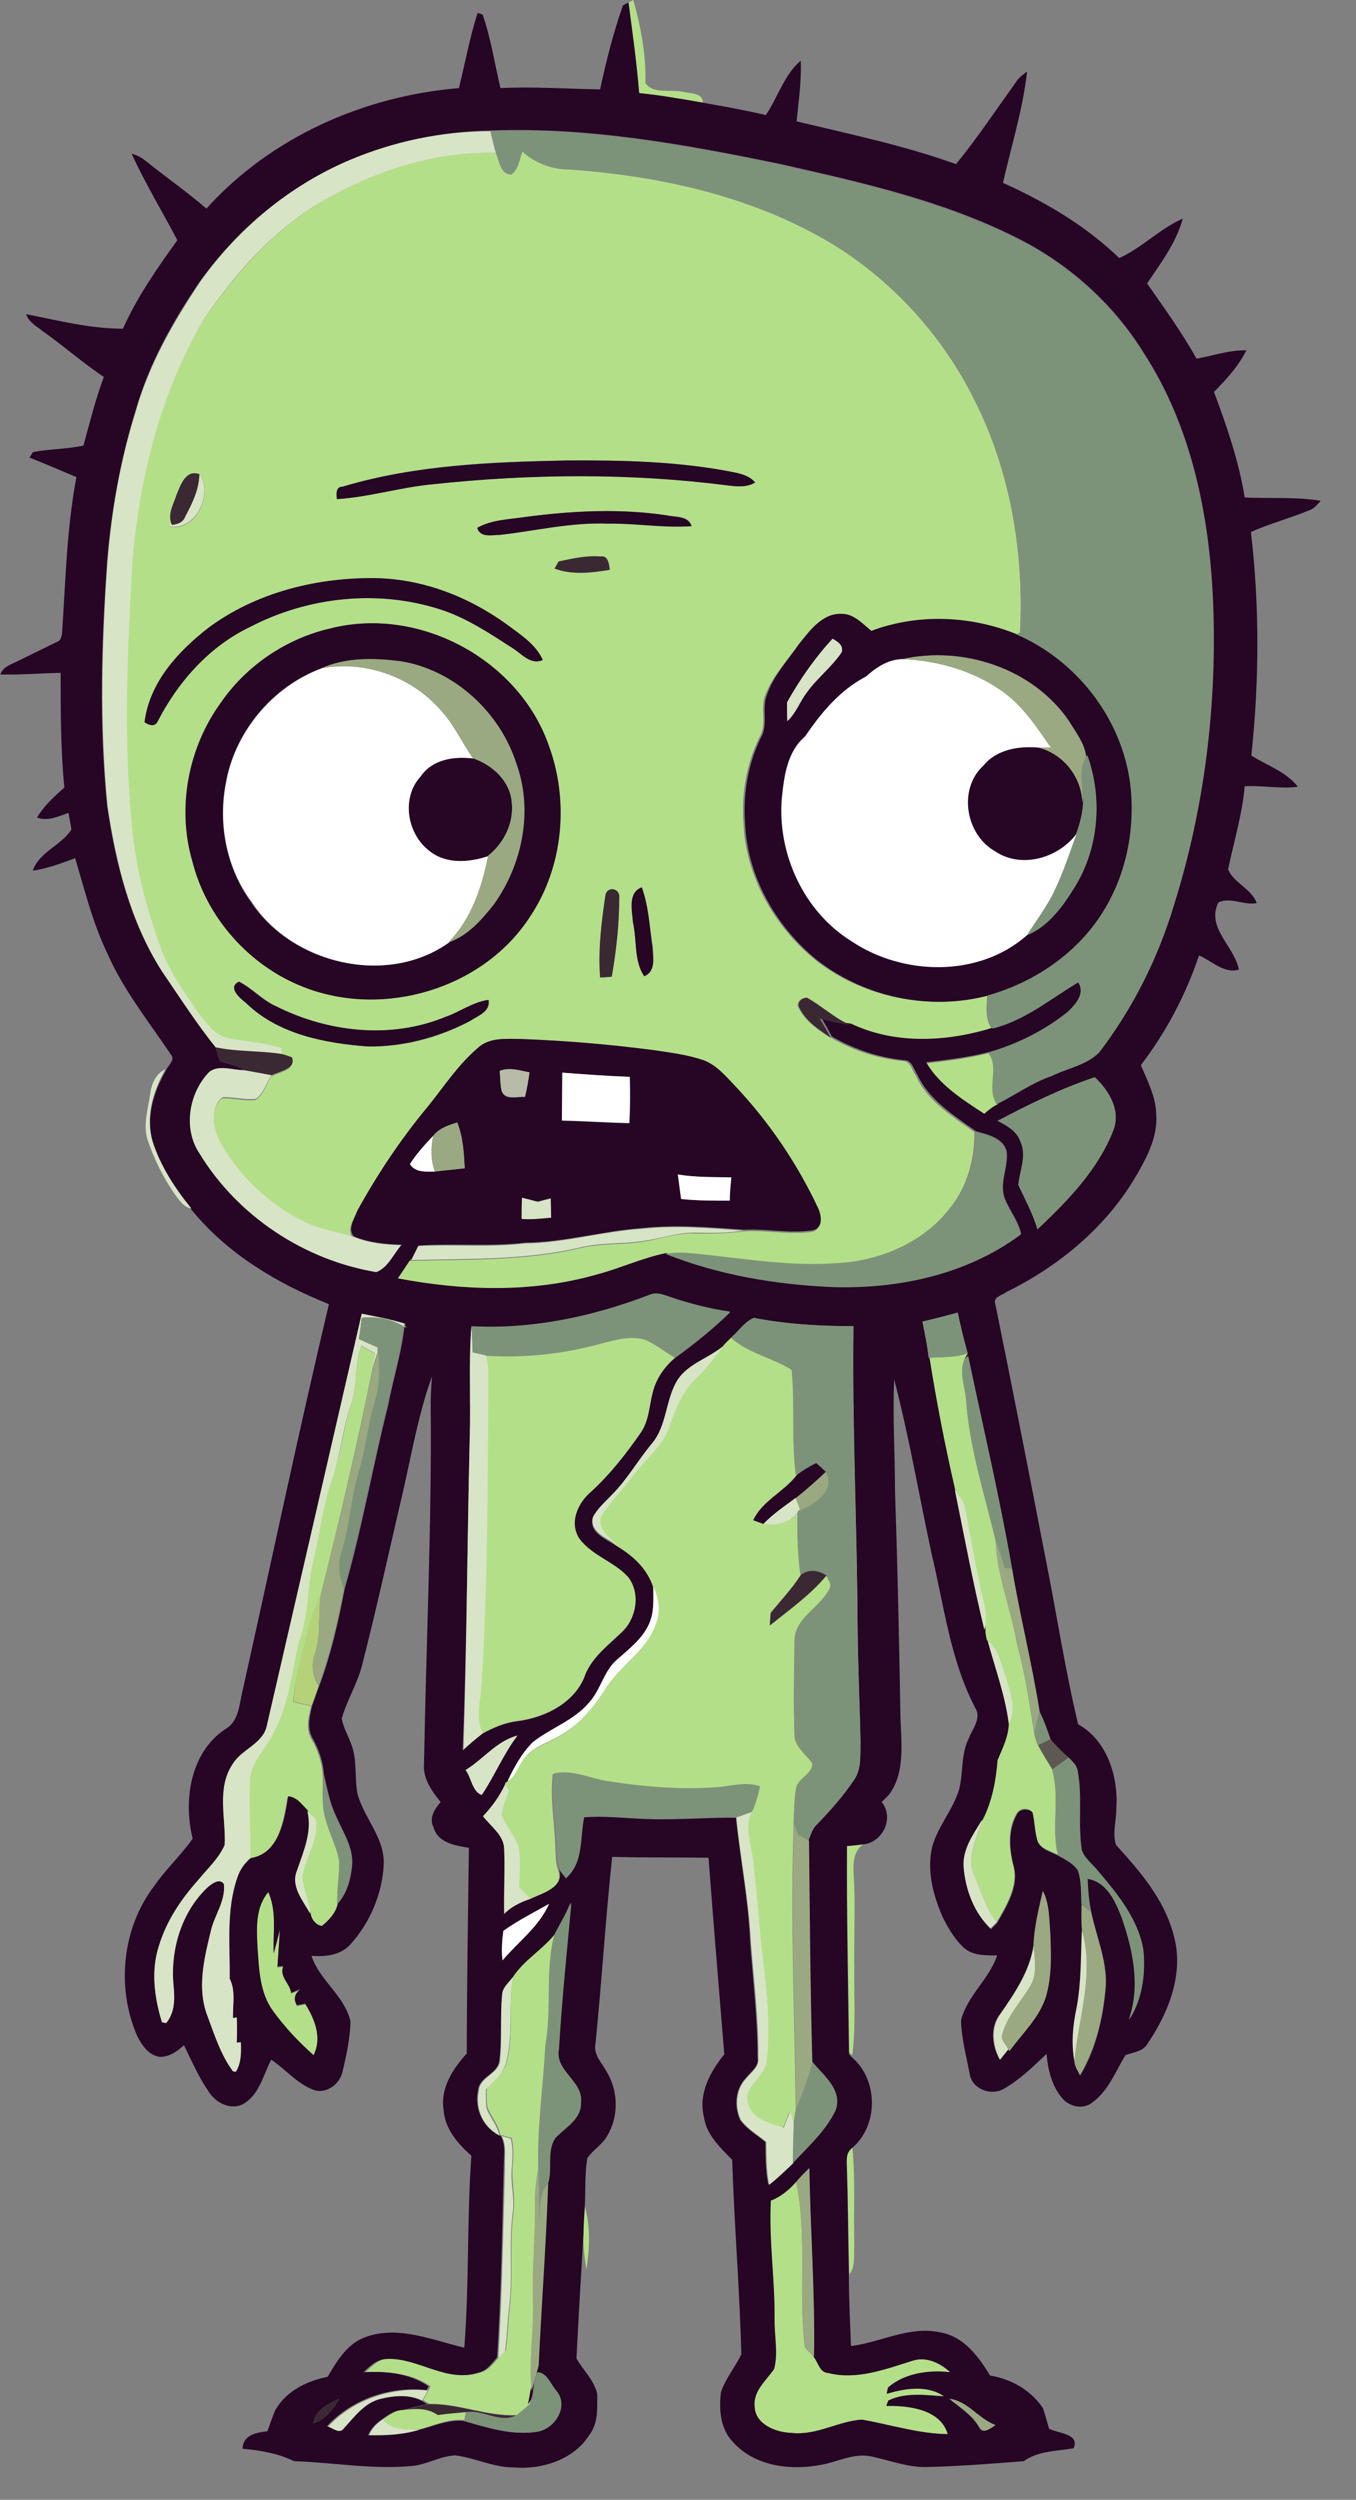<?xml version="1.0" encoding="utf-8"?>
<!-- Generator: Adobe Illustrator 19.2.0, SVG Export Plug-In . SVG Version: 6.00 Build 0)  -->
<svg version="1.1" id="Layer_1" xmlns="http://www.w3.org/2000/svg" xmlns:xlink="http://www.w3.org/1999/xlink" x="0px" y="0px"
	 viewBox="0 0 326.5 601.5" style="enable-background:new 0 0 326.5 601.5;" xml:space="preserve">
<rect x="0" y="0" width="326.5" height="601.5" fill="#808080" stroke="none"/>
<style type="text/css">
	.st0{fill:#B6D278;}
	.st1{fill:#B4DF89;}
	.st2{fill:#260525;}
	.st3{fill:#D8E4C6;}
	.st4{fill:#7D9379;}
	.st5{fill:#3A2833;}
	.st6{fill:#FEFFFE;}
	.st7{fill:#9AA981;}
	.st8{fill:#B7BBA7;}
	.st9{fill:#5D5850;}
</style>
<path class="st0" d="M74.1,392.4c0.6-3,1.9-5.8,3.1-8.6c-0.6,4.6,0.1,9.3-1.3,13.8c-1,2.7-0.8,5.6,0.8,8.1c-0.5,1.6-1.1,3.2-1.7,4.7
	c-1.5-0.3-2.9-0.6-4.3-1C71,403.6,72.9,398.1,74.1,392.4z"/>
<g>
	<path class="st1" d="M151.4,0.6c0.3-0.2,0.9-0.5,1.1-0.6c1.8,6.5,3.1,13.2,2.9,20c2,2.8,6.1,1.4,9,2.1c1.6,0.4,5,0.2,4.8,2.6
		c-5.1-0.9-10.2-1.7-15.3-2.3C153.3,15.1,152.3,7.9,151.4,0.6z"/>
	<g>
		<path class="st1" d="M75.3,49.8c13.1-8.2,28.5-13.4,44.1-13c0.8,1.9,1.1,5.2,3.7,5.2c1.8-1.2,1.9-3.6,2.7-5.5
			c3.2,2.9,7.3,4.3,11.5,4.3c22.2,1.6,44.7,6.6,63.9,18.4C215.4,68.1,227,81,234.5,96c8.8,17.3,12.1,37,11.1,56.3l-1,0.4
			c-11-4.5-23.8-5-35-0.8c-2.1-1.8-4.2-4.2-7.3-4.1c-4.6,0-7.5,4.1-10.1,7.3c-2.7,3.9-6.1,7.5-7.9,12c-1.4,3.4,0.5,7.2-1.5,10.4
			c-3.1,6.4-4.3,13.5-3.8,20.5c0.5,12.8,7.4,24.9,17.2,32.9c11.5,9.1,27.4,12.4,41.5,8.6c-0.1,2.7-0.6,5.7,1.1,8
			c-11.1,3.5-23.7,4.2-34.4-0.9c-3.7-1.7-6.7-4.5-10.2-6.5c-1.4-0.1-2.8,1.3-1.8,2.6c1.6,3.1,4.6,5.1,7.5,6.9
			c5.3,3.1,11.3,5.1,17.5,5.7c1.9,0.1,2.2,2.3,3.1,3.5c2.8,6.2,8.8,9.8,14.1,13.6c0.1,6.5-1.7,13.1-5.8,18.2
			c-6.7,8.8-17.8,13.2-28.6,13.5c-11.6,0.8-22.9-1.5-34.4-2.5c-1.9-0.2-3.9-0.1-5.7,0.2c-5.7,1.3-11.1,3.8-16.8,5.2
			c-15.6,4.4-32.1,3.9-47.8,0.9c0.9-1.5,1.9-3,3-4.5h0.4c13.7-0.4,27.5,0.1,40.9-3.1c5.1-1.2,10.4-0.7,15.6-1.6
			c4-0.7,7.8-2.1,11.9-1.9c3.9,0.1,7.7,0,11.6-0.5c5.6-0.4,11.2,0.9,16.7,0.1c2.5-0.7,1.9-3.8,1.1-5.5c-5-10.7-11.7-20.5-19.8-29.1
			c-2.3-2.4-4.5-5.1-7.7-6.3c-3.8-1.3-7.8-1.9-11.8-2.4c-10.6-1.3-21.3-2.3-32-2.7c-3.6,0-7.8-0.5-10.6,2.2
			c-4.7,4.1-8.1,9.4-12.1,14.2c-6.4,7.7-11.9,16.1-16.8,24.8c-0.7,1.9-2.6,4.3-0.9,6.3c-3.9-1.2-8.1-1.8-11.8-3.6
			c-8.6-4.2-15.9-11-20.4-19.4c-1.6-3.2-2.5-8.1,0.7-10.6c2.7-0.1,5.4,0.7,8,0.4c2-1.3,2.6-3.8,3.8-5.7c1.8-1,6-1.5,4.9-4.3
			c-0.8-0.3-1.7-0.5-2.5-0.8c0-0.4,0-1.1-0.1-1.5c-4-1.3-8.2-1.6-12.4-2.3c-3.5-0.5-5.6-3.6-7.6-6.2c-3.6-5.2-7.3-10.4-9.4-16.4
			c-3.3-9.4-5.8-19.2-6.7-29.2c-2-21-0.9-42.1,0.2-63.1c1.7-20.1,6.6-40.2,16.9-57.6C56,66.7,64.6,56.8,75.3,49.8z M82.5,117.1
			c-1.7,0.1-1.6,1.8-1.3,3c7.9-0.5,15.5-2.9,23.3-3.6c23.5-2.5,47.3-2.8,70.8,0.3c2.2,0.2,4.6,0.5,6.6-0.7c-1.3-1.6-3.4-2.1-5.3-2.5
			c-13.2-2.6-26.7-2.8-40.1-2.8C118.4,111.1,100,111.8,82.5,117.1z M42.5,119.1c-0.7,2.3-2.3,4.8-1,7.2l-1.2,0.3
			c6.6,1.9,11.2-7.5,7.8-12.5C44.7,112.9,43.5,116.7,42.5,119.1z M126.4,124.4c-3.9,0.6-8,0.6-11.4,2.6c0.7,2.5,3.5,1.7,5.5,1.7
			c8.7-1,17.2-3,26-2.7c6.7-0.2,13.4,1,20.1,0.6c-0.8-2.6-3.9-2.2-6-2.6C149.2,122.3,137.7,123,126.4,124.4z M134.5,135.1
			c-0.2,0.4-0.7,1.3-0.9,1.7c4.2,1.6,8.9,1.1,13.3,0.3c-0.2-1.3-0.4-3.5-2.2-3.2C141.2,133.7,137.8,134.5,134.5,135.1z M50.4,150.9
			c-7.4,5.7-14.4,13.3-15.6,22.9c1,0.6,2.4,1.3,3.1-0.1c4.9-9.6,12.5-18.2,22.4-22.9c13.9-7.2,30.7-9,45.6-4.2
			c6.4,2.1,12,5.8,17.6,9.4c2.2,1.3,4.3,4.1,7.2,2.8c-1.8-3.8-5.4-6.1-8.6-8.5c-9.5-6.8-20.8-11.2-32.6-11.2
			C75.7,139.1,61.6,142.7,50.4,150.9z M79.6,151.2c-10.8,2.4-20.5,9.1-26.7,18.2c-7.7,10.8-10.3,25-6.6,37.7
			c3.5,13.6,13.8,25.2,26.8,30.3c19.2,7.6,43.4,0.4,54.7-17.2c7.9-11.9,9.3-27.6,4.3-41C124.8,158.6,100.8,145.9,79.6,151.2z
			 M145.8,215.3c-1,6.6-1.8,13.2-1.3,19.9c0.7-0.1,2.1-0.2,2.8-0.2c1.1-6.3,1.8-12.6,1.8-19C149.4,213.8,146.3,213.1,145.8,215.3z
			 M152.4,221.9c1,4.3,0.2,9.3,2.8,13c2.8-1.2,2.1-4.6,2-7c-0.8-4.8-1-9.8-2.6-14.4C151.2,214.8,152.3,219.2,152.4,221.9z
			 M59.2,241.3c7.8,7.6,19,9.7,29.4,10.5c8.5,0.2,17.1-2.1,24.6-6.1c1.8-1.3,5-2.2,4.5-5.1c-3.8,0.5-6.9,2.9-10.4,4.1
			c-13.1,5.4-28.3,3.7-40.8-2.6c-3.3-1.5-5.7-4.3-8.9-5.9C54.7,237.6,57.8,240.2,59.2,241.3z"/>
	</g>
	<path class="st1" d="M222.8,255.9c5.1-0.6,10.2-1.2,15.3-2.5c2.7,3.6-0.6,8.7,2,12.3l0.2,0.2c-1.2,0.6-2.3,1.4-3.3,2.3
		C231.6,264.9,226,261.4,222.8,255.9z"/>
	<path class="st1" d="M144.7,323.3c3.5-0.9,7.2-2,10.7-0.9c2.5,1.1,4.7,2.9,7.1,4.3c-2.5,2.1-4.5,5-5.3,8.2c-0.9,3.3-0.9,7-3,9.9
		c-3.5,5.1-7.4,10-11.9,14.1c-3.1,2.6-5.2,7.4-2.8,11.2c3,4.1,8.3,5.6,11.7,9.2c3.1,3.9,2.1,9.9-1.4,13.3c-3.2,3.1-7,5.9-8.8,10.1
		c-2.3,6.9-9.8,10.6-16.6,11.4c-3,0.4-5.7,1.6-8.3,3c-1.8-3.5-0.6-7.4-0.4-11.1c1.6-24.3,1.6-48.7,1.7-73c0-2.3,0.1-4.6-0.7-6.8
		C126.2,326.8,135.6,325.8,144.7,323.3z"/>
	<path class="st1" d="M173.9,324c0.6-0.8,1.3-1.5,2.1-2.2c4.3,3.8,10.1,4.9,14.8,7.9c0.8,8.4-0.2,16.9,1,25.3
		c-3.1,4-8.3,6.1-10.5,10.8c0.8,0.3,1.7,0.6,2.5,0.9c3,0.3,6.4-0.1,8.3-2.7c-0.1,5,0,10,0.7,15c-2.1,3.3-4.8,6.1-7.3,9.1
		c0,0.7-0.1,2.2-0.2,3c4.7-3.8,9.7-7.3,13.6-12c0.5,1,1.4,2,0.9,3.2c-2.2,4.7-8.6,7-8.5,12.8c-0.1,7.3-0.3,14.7,0,22
		c-0.2,3.1,2.7,4.9,4.3,7.2c0.2,2.7-3.3,3.6-3.9,6c-0.5,2.9-0.5,5.8-0.6,8.7c-0.8,22.8,0.2,45.7,0.5,68.5c-0.2,1.3-0.4,2.6-0.6,3.9
		c-0.3-1.1-0.6-2.1-0.9-3.2c-0.5,1.3-1.1,2.6-1.6,3.9c-3.2-1.2-7.5-1.9-8.5-5.6c-1.6-4.3,4-6.5,4.4-10.4c1.1-9.4-0.2-18.8-1.3-28
		c-0.6-6.7-1.1-13.4-1.9-20c-0.4-4-2.3-8.2-0.4-12c0.9-2,1.5-4,1.9-6.1c-3.8-1.3-7.7,0.1-11.5,0.3c-8.3,0.5-16.7-0.2-24.9-1.5
		c-4.4-0.6-8.7-2.9-13.2-1.9c-0.7,5.8,0.4,11.5,0.6,17.3c0.1,1.9,0,3.8,0.6,5.6c1.8,4.4-3.8,5.8-6.8,7.3c-0.9-0.9-1.8-1.8-2.7-2.8
		c0-3.2,0.4-6.5-0.1-9.7c-1-2.7-3-4.9-4.1-7.6c0-2.1,1.1-3.9,1.7-5.9c-0.2-0.4-0.6-1.3-0.8-1.7l-0.1-0.2l0.6-0.4
		c1.9-1,2.4-3.3,3.6-4.9c1.9-3.2,5.7-4.1,8.7-5.9c4.6-2.5,8.1-6.5,10.9-10.9c3.5-5.9,10.3-9.4,12.5-16.1c1.1-3,0.8-6.2-0.6-9
		c-1.4-4.3-4.7-7.5-8.5-9.8c-1.9-2-5.3-4-4.1-7.2c2.2-3.5,5.2-6.5,7.7-9.8c2.8-3.9,6.9-6.9,8.6-11.5c1.6-4.1,3-8.5,6.3-11.6
		C169.9,329.5,172.1,326.9,173.9,324z"/>
	<path class="st1" d="M84.5,338.2c1.6-4.6,0.8-9.7,2.5-14.3c1.1,0.6,2.2,1.2,3.3,1.8c-0.3,1.5-0.5,3-0.8,4.5
		c-3.6,18-7.9,35.9-12.3,53.7c-1.2,2.8-2.5,5.6-3.1,8.6c-1.2,5.6-3.1,11.2-3.5,17c1.4,0.4,2.9,0.7,4.3,1c-0.6,2.6-1.4,5.5,0.1,8
		c1.5,2.6,2.5,5.5,2.7,8.6c0.1,3.7-0.4,7.5,0.8,11c0.9,3.4,2.7,6.5,3.2,10c0,3.4-0.6,6.7-0.5,10.1c-0.4,2.2-2.1,4.1-3.9,5.4
		c-1.5-0.2-2.6-1.7-2.7-3.1c-0.2-2.9-1.5-5.5-1.9-8.4c0.5-4.9,4.2-9.3,3.2-14.4c-0.5-0.5-1.5-1.4-2-1.9c-1.4-1.4-2.5-3.2-4.7-3.4
		c-0.9,5.7-2.1,13.8-9.1,14.9c0.1-6.1-0.4-12.2-0.1-18.2c0-4.9,4.2-8.2,5.9-12.4c3.5-6.7,4.2-14.3,5.9-21.6
		c2.5-6.3,1.8-13.1,3.5-19.5c1.6-6.4,2.2-13.1,4.4-19.3C82.1,350.3,82.5,344.1,84.5,338.2z"/>
	<path class="st1" d="M223.8,326.7c3.1-0.2,6.2,0,9.2-1.1c-0.2,0.4-0.6,1.1-0.8,1.5c-1.3,3.1,0.2,6.5,0.4,9.6
		c0.8,11.5,4.4,22.6,7.1,33.9c0.4,8.6,3.7,16.6,5.2,25c1.9,7,3,14.2,4.1,21.4c0.2,1,0.5,2,0.9,2.9c1,2,2.3,3.9,3.4,5.8
		c2,6.7-0.2,13.8,1.4,20.6c-1.7-1-4.1-1.4-4.9-3.3c-0.8-2.3-0.7-4.8-1.3-7.1c-1-1-3-0.9-3.7,0.4c-2.3,3.8-1.9,8.5-0.8,12.6
		c1.2,4.9-1.7,9.5-4,13.6c-2.6-3.2-3.7-7.3-5.3-11c-2.2-4.6,0.8-9.3,1.8-13.7c2.3-4.5,3.2-9.4,3.6-14.4c1.2-2.8,2.6-5.5,2.7-8.7
		c2-3.6,0.3-7.5-0.7-11.1c-1-3.1-1.5-6.7-4.4-8.8l-0.3-0.3c-0.2-1.1-0.3-2.2-0.3-3.4c0.3-1.9,0.2-3.8-0.3-5.6
		c-1.9-7.4-3-15-4.5-22.5c-0.2-1.8-1.4-3.2-2.5-4.6C227.6,348.1,225.5,337.4,223.8,326.7z"/>
	<path class="st1" d="M204,443.8c1.5-0.1,3.1-0.3,4.6-0.5c-4.1,2.1-3,6.9-2.9,10.7c0.2,6.6-0.1,13.3,0,19.9
		c-0.1,6.9,0.4,13.8-0.5,20.7l-0.7-0.8C204.3,477.1,203.9,460.5,204,443.8z"/>
	<path class="st1" d="M62,468.6c-0.2-4.5-0.6-9.5,2.6-13.2c2.1,4.7,1.1,9.9,1.3,14.8c0.5-1.9,1-3.8,1.5-5.7c-0.2,3-0.4,5.9-0.6,8.9
		c0.3,0,1-0.1,1.4-0.1c-1,2.5,1.7,4,1.9,6.4l2.3-0.9c-1.5,1.1-1.8,2.3-0.9,3.9c0.5-0.1,1.5-0.3,2-0.4c2.3,3.7,4.1,8.2,2,12.4
		c-3.6-3.2-7-6.8-9.8-10.7C62.5,479.4,62.3,473.8,62,468.6z"/>
	<path class="st1" d="M123.5,475.7c2.6-4,6.9-6.5,10-10.2c-2.3,8.7-0.5,17.8-2.1,26.5c-0.5,9.9-2,19.6-1.7,29.5
		c-0.5,2.8-0.9,5.6-0.8,8.4c0.1,7.7-0.8,15.3-0.4,23c0.3,7.4-1.1,14.8-0.3,22.3c-0.1,0.8-0.5,2.4-0.6,3.2c-1,1-2.1,1.9-3.2,2.7
		c-7.1,0.3-13.9-2.8-21-2.7l-1.5-0.9c0.4-0.8,0.9-1.6,1.3-2.4l0.5-0.9c-4.6-3.2-10.3-3.6-15.7-3.4c1.6-1.5,3.3-3.3,5.7-3.2
		c7.5-0.3,14.4,5.8,21.9,3.3c2.1-0.5,3.2-2.3,4.6-3.7c0.4-0.4,1.2-1.2,1.6-1.6c0.5-3.2,0.5-6.5,0.9-9.8c1-8-0.1-16,1-24
		c0.4-3.3-0.5-6.6-0.3-10c0.2-2.5,0.4-5-0.2-7.4c-0.5-0.1-1.6-0.4-2.2-0.6c-0.2,0-0.5-0.1-0.6-0.2v-0.1c-0.4-2.4-2.2-4.2-3-6.4
		c-0.3-1.6-0.2-3.2-0.2-4.7c1.9-1.9,4.3-3.7,4.9-6.5C123.7,489.5,122.4,482.5,123.5,475.7z"/>
	<path class="st1" d="M204,522c0-1.9-0.5-4.2,1.2-5.6c0.8,7.8,0.3,15.7,0.5,23.6c-0.2,2.4,0.4,5.2-1.2,7.3
		C204.3,538.9,204.2,530.5,204,522z"/>
	<path class="st1" d="M185.6,529.5c2.4-0.9,4.4-2.6,6.1-4.5c2.7,13.1,0.5,26.6,2.1,39.8c0.5,0.6,1.6,1.7,2.1,2.3
		c1.1,1.4,1.4,3.7,3.6,3.9c6.8,1.7,13.6-0.9,20-2.9c3.4-1.2,6.8,0.4,9.3,2.7c-5.2-0.6-11,0.2-15,3.7l-0.3,1.5
		c4.4-1.4,9.9-2.2,13.8,0.6c-4.5-0.3-9.2-1-13.4,1c-0.1,0.3-0.4,1-0.5,1.3c5.3-0.1,13,0.8,14.8,6.8c-7.1-0.1-13.8-2.3-20.7-3.5
		c-5.8,0.4-11,3.9-16.9,3.2c-3.7-0.1-8.8-2-8.9-6.4c-0.3-3.7,2.8-6.2,4.7-9c1-3.9,0.1-8,0.1-12C186.6,548.5,185.1,539,185.6,529.5z"
		/>
	<path class="st1" d="M140.7,530.5c1.5,5.1,1.3,10.4,0.5,15.6c-0.5-3-0.8-6.1-0.8-9.2C140.4,534.8,140.6,532.6,140.7,530.5z"/>
	<path class="st1" d="M92.2,582.1c1.6-1,3.2-2.3,5.1-2.3c2.8-0.4,5.7-0.5,8.1,1.2c2.3-0.3,4.6-0.5,6.8-0.7c-0.1,0.5-0.3,1.5-0.4,2
		c-3.7-0.4-7.2,1.3-10.7,2.2C98,584.6,94.4,584.9,92.2,582.1z"/>
</g>
<g>
	<g>
		<path class="st2" d="M150,1.3c0.3-0.2,1-0.5,1.3-0.7c1,7.3,2,14.5,2.6,21.8c5.1,0.5,10.2,1.4,15.3,2.3s10.2,1.8,15.2,3
			c2.9-4.3,4.4-9.7,8.4-13.1c0.2,4.9-0.5,9.7-1,14.6c12.9,3.1,25.9,5.8,38.4,10.3c5.2-6.4,9.8-13.3,14.6-20c0.6-0.9,1.6-1.6,2.5-2.3
			c-1,9.1-3.8,17.9-5.8,26.8c10.2,4.6,19.9,10.3,28,18.1c5.5-2.5,9.8-7.1,15.3-9.5c-1.6,5.8-5.3,10.7-8.6,15.6
			c4.1,5.9,8.4,11.8,11.9,18.1c4-0.7,7.9-2.1,12-2c-1.9,3.8-4.8,7-7.8,10c3.1,8.3,6,16.7,7.4,25.4c6.1,0.3,12.3-0.2,18.3,0.8
			c-0.8,0.9-1.6,1.9-2.8,2.3c-4.6,1.9-9.5,3.2-14,5.2c2.1,17.9,2,36,0.1,53.8c3.8,2.4,8.4,3.9,11.2,7.5c-4.3,0.6-8.6-0.4-12.8-0.1
			c-0.6,6.8-2.6,13.3-4,20c1.4,3.3,5.6,4.6,6.9,8.1c-3.1,0.6-6.2-1.5-9.2-0.2c-3.1,6.1,3.8,10.5,4.9,16.2c-3.5,1.1-6.5-2.1-9.6-3.4
			c-3.2,9.5-7.9,18.4-14,26.4c1.6,3.8,3.6,7.6,3.7,11.8c0.4,5.5-2.3,10.5-5,15.1c-7.2,12.2-18.5,21.5-31.1,27.7
			c-1.1,0.8-3.4,1.2-2.6,3.1c4.1,20.2,8.1,40.5,12,60.7c2.7,13.4,4.7,26.9,7.9,40.2c7,3.9,9.7,12.6,9.2,20.2c0,2.9-1,6-0.1,8.8
			c5.7,6.3,11.5,12.9,13.8,21.4c2.8,9.3-1.1,19-6.3,26.6c-1.1,1.8-3.4,1.9-5.2,2.6c-2.4,3.9-4.1,8.6-8,11.4c-2.2,1.8-5.6,1-7.3-1.1
			c-2.5-3-3.4-6.9-3.7-10.6c-3.2,3-6.4,6.2-10.3,8.4c-3,1.8-7.6,0.1-8.2-3.5c-0.8-4.3-2-8.6-2.1-13c1.5-5.9,6.8-9.9,8.7-15.6
			c-2.8,0-5.9,0.1-8.1-1.9c-2.2-2.1-3.8-4.8-5.1-7.5c-2.3-5.3-3.8-11.2-2.4-16.9c1.4-4.8,4.9-8.7,6.4-13.5c1.1-4.1,0.4-8.6,2.4-12.5
			c0.9-2.3,3.1-4.8,1.5-7.3c-6-11.5-7.5-24.6-10.5-37.1c-3-14-5.4-28.1-9-41.9c-0.4,8.9,0.2,17.8,0.2,26.7c0.6,17.9,1,35.9,1.3,53.8
			c0.1,6.5,1.4,13.9-2.8,19.5c-0.4,0.4-1.3,1.3-1.7,1.7c2.9,3.6,0.6,9.1-3.8,10.1c-1.5,0.2-3.1,0.4-4.6,0.5
			c-0.1,16.7,0.3,33.3,0.5,50l0.7,0.8c6.4,5.4,6.5,16.5,0,21.9c-1.7,1.4-1.2,3.6-1.2,5.6c0.3,8.5,0.3,16.9,0.5,25.4
			c0,5.5,0.3,11.1,0.5,16.6c7.2-0.9,14.1-4.9,21.4-3.3c5.7,0.9,9.3,5.8,12.1,10.4c5,0.8,9.8,3.5,12.7,7.8c0.6,1.7,1,3.3,1.5,5
			c2.1,1.1,7.5,1.2,5.9,4.7c-4.1,0.7-8.5,0.6-12,3.1c-7.6,0.6-15.3,1.2-23,1.4c-4.6,0.2-9-1.5-13.5-2.5c-4.3-1-8.3,1.3-12.4,2
			c-7.4,1.4-16,0.3-21.2-5.6c-3-3.2-3.3-7.8-2.8-11.9c1.1-3.3,3.4-6,4.9-9.1c-0.4-15.6-1.7-31.2-2.2-46.8c-2.9-3-6.2-6-6.8-10.3
			c-1.4-5.6,1.5-10.9,4.9-15.1c-1.3-15.8-2.6-31.5-3.8-47.3c-7.7-0.1-15.5,0-23.2-0.2c-1.6,14.9-2.5,29.9-4,44.8
			c-0.6,2.6,1.3,4.5,2.5,6.6c3,4.7,3.2,11.1,0.2,15.9c-1.2,2-3.4,3.3-4.7,5.2c-0.6,3.9-0.4,7.8-0.6,11.8c-0.1,2.1-0.3,4.2-0.3,6.4
			c-0.6,10-1.2,20-1.7,30c1.6,2.8,4.2,5.1,5,8.5c0,3.3,0.3,7.1-1.9,9.9c-3.8,6-11.5,8.4-18.3,7.8c-4.8,0-9.2-2.3-14-2.9
			c-3.8,0.2-7.1,2.4-10.9,2.6c-9.3,0.8-18.6-0.9-27.9-1.2c-3.9-1.9-8.1-2.6-12.4-3c0.1-3.3,3.3-3.9,6-4.2c0.6-1.7,1.2-3.5,1.9-5.1
			c2.6-4.6,7.6-7,12.6-8c2.3-3.9,4.8-8.2,9.5-9.7c7.8-2.6,15.8,0.9,23.4,2.7c1.2-15.4,0.6-30.8,1.7-46.2c-3.3-2.9-6.4-6.5-6.7-11.1
			c-0.8-5.2,2.3-9.9,5.6-13.5c0-16.5,0.3-33,0.5-49.5c-3.3-0.5-7.5-1.2-8.5-4.9c-1.2-2.2,0.3-4.5,1.7-6.1c-2.1-2.6-4.3-5.6-4-9.2
			c0.5-29,1.9-57.9,1.6-86.9c0-2.1,0.2-4.2,0.3-6.3c-3.7,10.3-5.3,21.2-7.9,31.7c-2.9,12.6-5.7,25.2-8.9,37.7
			c-1.1,4.5-3.7,8.5-4.9,12.9c0.3,2.1,1.5,4,2.2,6c1.6,3.9,0.8,8.2,1.6,12.2c1.6,5.8,6.5,10.5,6.3,16.8c-0.3,7-3.2,13.9-7.8,19.1
			c-2.3,2.8-6.1,3.3-9.6,3c1.9,5.9,8,9.6,9.4,15.8c-0.1,4.1-1,8.1-1.9,12c-0.6,2.9-3.6,5.3-6.6,4.6c-4.2-1.4-7.1-5.1-10.6-7.4
			c-1.9,3.6-2.9,8.7-7,10.8c-3.2,1.4-6.7-0.7-8.3-3.5c-2.3-3.4-3.9-7.1-5.7-10.8c-1.6,1.5-3.6,2.9-5.9,2.8c-2.7-0.4-4.3-2.9-5.4-5.1
			c-5-11.5-3.6-25.8,4-35.8c2.8-4.1,6.5-7.5,9.4-11.6c-2.3-9.1-0.6-20.7,7.8-26.3c3.5-2,3.4-6.3,4.3-9.7
			c6.9-30.9,13.4-61.8,20.7-92.6c-12.5-5-24.4-12.1-33-22.6c-4-4.8-7.5-10.2-9.4-16.3c-1.7-5.9,0.1-12,3.1-17.2
			c0.4-1.2,2.4-2.6,1.3-3.9c-5.4-8-11.5-15.6-15.4-24.5c-3.5-7.3-5.4-15.1-7.7-22.8c-3.3,1.2-6.7,2.5-10.2,3c1.5-4.5,6.8-6,9.3-9.9
			c-0.2-1.3-0.5-2.7-0.7-4c-2.4,0.8-5,2.1-7.6,1.1c1.7-2.8,4.2-5.1,6.6-7.2c-0.9-9.2-0.9-18.4-0.9-27.6c-4.9,0.1-9.7,0.5-14.5,0.4
			c0.6-1.9,2.6-2.4,4.1-3.2c3.1-1.5,6.3-3.1,9.4-4.6c1.3-0.4,1.3-1.8,1.4-2.9c0.8-12.3,1.1-24.6,3.4-36.8c-3.8-1.6-7.5-3.2-11.3-4.7
			c0.2-0.3,0.6-0.9,0.8-1.3c4-0.8,8.2-0.7,12.2-1.6c1.5-5.5,2.9-11.1,4.9-16.5c-5.1-3.4-9.7-7.5-14.7-11c-1.5-1.2-3.4-2.2-4-4.1
			c7.7,1.5,15.4,3.5,23.3,3.5c3.4-7.6,8.2-14.5,13.1-21.3c-3.6-6.9-7.7-13.6-11-20.8c1.3,0.3,2.5,1,3.5,1.8
			c4.8,3.9,9.9,7.4,14.5,11.4c15.5-17.2,37.9-27.1,60.8-29c1.5-6,2.6-12.2,4.5-18.1c0.3,0.1,0.9,0.3,1.2,0.4
			c2,5.7,2.9,11.8,4.3,17.7c8-0.4,16,0.2,24,0.3C146,14.5,147.7,7.8,150,1.3z M84,38.6c-14.3,6.1-26.7,16.4-35.8,29
			c-6.6,9.7-12.4,20-15.6,31.3c-3.6,11.7-5.8,23.8-6.8,36c-1.4,19.6-2,39.4,0,59c2,13.8,5.5,27.8,13.1,39.7
			c4.3,6.2,8.3,12.6,13,18.4c0.4,1.1,0.5,2.4,1.2,3.4c2,0.6,4,1,5.8,2.1c-2.7,0-6-1.4-8.4,0.4c-4.9,5-6.4,13.5-2.4,19.5
			c9.2,15.1,25.2,25.7,42.6,28.6c2.8-1,4.1-4.3,6-6.5c-3.9-0.1-7.9-0.5-11.5-2c-1.6-1.9,0.2-4.3,0.9-6.3
			c4.8-8.7,10.4-17.1,16.8-24.8c3.9-4.8,7.3-10.1,12.1-14.2c2.8-2.7,7-2.2,10.6-2.2c10.7,0.4,21.3,1.3,32,2.7c4,0.6,8,1.1,11.8,2.4
			c3.2,1.2,5.4,3.9,7.7,6.3c8.1,8.6,14.8,18.5,19.8,29.1c0.9,1.8,1.4,4.9-1.1,5.5c-5.5,0.9-11.1-0.4-16.7-0.1
			c-8.2-0.6-16.4-1.3-24.6-0.4c-9.4,0.7-18.5,3.4-28,3.5c-8.5,1-17.1,0.1-25.6,0.7c-0.6,1.1-1.1,2.2-1.7,3.4h-0.4c-1,1.5-2,3-3,4.5
			c15.8,3,32.3,3.5,47.8-0.9c5.7-1.5,11-4,16.8-5.2c12.8,5.1,26.5,7.4,40.2,8c15.8,0.5,32.4-3,45.3-12.6c-0.7-3.1-2.7-5.5-3.9-8.4
			c-1.5-3.8,0.9-7.7,0.4-11.5c-0.9-3.3-4.6-4-7.4-4.8c-5.3-3.8-11.3-7.5-14.1-13.6c-0.9-1.3-1.3-3.5-3.1-3.5
			c-6.2-0.6-12.1-2.6-17.5-5.7c-0.8-1.6-1.7-3.1-2.6-4.6c2.3,0.7,4.7,1.2,7.2,1.5c10.7,5.1,23.3,4.4,34.4,0.9
			c7.7-1.9,13.9-7.1,20.6-11.1c1.8,2.7-0.8,5.4-2.6,7.2c-5.6,4.5-12.1,7.8-19,9.8c-5,1.3-10.1,1.9-15.3,2.5c3.2,5.5,8.8,9,14,12.4
			c1-0.9,2.1-1.8,3.3-2.3l-0.2-0.2c4.5-2.2,8.6-5.2,13.3-6.8c3.8-1.9,8.4-2.6,11.4-5.7c8-10.6,14.1-22.6,17.9-35.3
			c7.4-23.5,10.4-48.4,9.4-73c-0.9-20.8-5.2-42.1-16.7-59.8c-7.3-11.8-18-21.4-30.4-27.6c-18-9.1-37.9-13.5-57.4-17.9
			c-22.8-4.7-46-8.9-69.4-8C106.4,31.6,94.8,34,84,38.6z M120.3,257.7c0.2,1.6,0.1,3.3,0.5,4.9c0.9,2.3,3.8,1.2,5.6,1.4
			c0.5-2,0.8-4,1.1-5.9C125.2,257.6,122.7,256.7,120.3,257.7z M135.4,258.1c-0.1,3.9-0.1,7.7,0,11.6c5.4,0.1,10.8,0.5,16.2,0.6
			c0.2-3.7,0.2-7.4,0.1-11.1C146.2,259,140.8,258.5,135.4,258.1z M240.2,269.7c2.2,1.1,4.7,2.5,5.5,5c1.6,3.4-0.2,7-0.5,10.4
			c1.6,3.5,3.5,6.9,4.6,10.7c7.3-6.9,14.6-14.3,18.3-23.9c1.8-4.8-1.1-9.5-4.5-12.7C255.5,261.9,247.8,265.7,240.2,269.7z
			 M104.3,273.3c-2,2.1-4,4.3-5.6,6.8c1.4,2.1,3.9,1.8,6,1.8c2.4-0.3,4.8-0.5,7.2-0.8c-0.2-3.7-0.4-7.5-1.8-11
			C108,270.7,105.7,271.5,104.3,273.3z M163.2,282.6c0.3,1.9,0.6,3.9,0.8,5.9c3.9,0.4,7.8,0.4,11.7,0.4c0.1-1.9,0.2-3.8,0.4-5.6
			C171.7,283.3,167.4,283.3,163.2,282.6z M125.7,288.2c-0.1,1.7-0.1,3.3-0.1,5c2.4,0.2,4.8-0.1,7.1-0.3c0-1.5-0.1-3.1-0.1-4.6
			c-0.8,0.2-2.3,0.6-3.1,0.8C128.2,288.9,126.9,288.6,125.7,288.2z M156.3,311.6c-13.6,5.2-28.2,8.3-42.8,7.6
			c-0.7,8.9-0.1,17.9-0.4,26.8c-0.6,25.1-0.7,50.1-1.7,75.2c1.5-1.4,3.1-2.8,4.7-4c2.6-1.4,5.3-2.6,8.3-3
			c6.8-0.8,14.3-4.5,16.6-11.4c1.8-4.2,5.6-7,8.8-10.1c3.5-3.3,4.5-9.4,1.4-13.3c-3.4-3.7-8.7-5.1-11.7-9.2
			c-2.5-3.8-0.4-8.5,2.8-11.2c4.6-4.2,8.4-9.1,11.9-14.1c2.1-2.9,2.1-6.5,3-9.9c0.8-3.2,2.8-6.1,5.3-8.2c4.7-3.4,9.2-7,13.3-11
			c-4.9-0.8-9.7-1.9-14.3-3.5C159.8,311.5,158,310.8,156.3,311.6z M87.1,316.1c-7.6,33-15.2,65.9-22.8,98.9
			c-0.8,4.6-6.1,5.8-8.3,9.5c-3.8,5.8-1.5,13-1.9,19.4c-1.4,3.3-4.2,5.7-6.4,8.5c-4.1,4.5-7.6,9.8-9.4,15.7c-2,6-1.2,12.6,0.7,18.5
			c0.2,0.1,0.7,0.2,1,0.2c2.1-2.5,2.1-5.8,1.8-8.9c-0.8-8.6,1.9-17.7,8.1-23.7c1-0.8,2.9-2.4,4-0.9c0.5,4.1-2.4,7.6-3.2,11.6
			c-1.6,6.6-3.3,13.7-0.7,20.3c1.7,4.5,3.2,9.3,6.1,13.2c0.2,0,0.5,0.1,0.7,0.1c1.3-2.2,1.2-4.7,1.2-7.1l-1,0.1c0.1-2,0.1-4.1,0-6.1
			l-0.9,0.2c-0.1-3.1,0.7-6.6-0.8-9.5c0.1-8.1-0.8-16.4,1.8-24.2c0.6-1.9,1.7-3.5,3.2-4.8c7-1.1,8.2-9.2,9.1-14.9
			c2.1,0.2,3.3,2,4.7,3.4c1.2,5-0.9,9.7-2.5,14.3c-1.6,3.8,1.5,7.2,3.2,10.4c0.1,1.4,1.2,2.9,2.7,3.1c1.7-1.3,3.4-3.2,3.9-5.4
			c2.2-2.5,3.1-5.9,3.4-9.1c0.4-4.4-2.3-8.2-3.9-12c-1.5-3.1-2.1-6.6-2.9-10c-0.2-3-1.2-5.9-2.7-8.6c-1.5-2.5-0.7-5.4-0.1-8
			c0.6-1.6,1.1-3.2,1.7-4.7c2.8-7.5,4.6-15.4,6.1-23.3c4.2-14.6,6.8-29.6,10.5-44.3c1.2-6.3,3.2-12.5,3.9-18.9l0.7,0.4l-0.6-0.6
			l0.2-0.4C94,317.4,90.5,316.8,87.1,316.1z M222.1,318c0.6,2.9,1.2,5.8,1.5,8.7h0.2c1.7,10.7,3.8,21.4,6.2,31.8
			c2.3,11.2,4.3,22.5,7.1,33.6l0.2-0.9c-0.1,1.1,0,2.2,0.3,3.4l0.3,0.3c1.8,6.6,4.2,13.1,5,19.9c-0.1,3.1-1.5,5.9-2.7,8.7
			c-0.4,5-1.3,9.9-3.6,14.4c-2,3.4-4.7,7-4.5,11.2c0.4,5.5,2.4,11.1,6.5,15.1c0.5-0.5,1-1,1.5-1.5c2.3-4.1,5.3-8.7,4-13.6
			c-1.1-4.1-1.4-8.8,0.8-12.6c0.7-1.3,2.7-1.4,3.7-0.4c0.6,2.3,0.5,4.8,1.3,7.1c0.9,1.9,3.2,2.4,4.9,3.3c1.7,1,3.7,1.9,4.8,3.7
			c0.9,2.7,0.7,5.6,0.9,8.4c0,2-0.1,4,0.1,5.9c-0.3,6.3-0.1,12.6-1.3,18.7c-0.9,4.2-1.3,8.6-0.5,12.8c0,1.2,0.8,2.3,1.3,3.4
			c3.7-6.2,5.4-13.3,6.1-20.5c0.7-6.4-2.1-12.5-3.4-18.7c-0.6-2.7-0.8-5.4-0.9-8.1c4.7,0.8,6.8,5.6,8.3,9.5
			c2.7,7.8,4.5,16.4,1.7,24.4c3.2-4.9,4-11.3,3.4-17c-1.3-7.3-6.2-13.2-10.9-18.8c-1.3-1.7-3.2-3-3.9-5c-1-6.3,0.2-12.8-1-19.1
			c-0.2-1.3-1.2-2.2-2.1-3.1c-1.6-1.3-3-2.8-4.4-4.4c-0.8-2.3-1.6-4.6-2.7-6.8c-1.8-11.4-4.7-22.8-6.6-34.2
			c-3-17.2-7-34.2-10.6-51.3l-0.9,0.9c0.2-0.4,0.6-1.1,0.8-1.5c-0.9-3.3-1.7-6.5-2.4-9.8C227.7,316.6,224.9,317.3,222.1,318z
			 M176,321.9c-0.7,0.7-1.5,1.4-2.1,2.2c-3.4,2.8-8.1,4-10.7,7.8c-3.1,4.8-2.5,11.2-6.4,15.7c-3.4,4-5.9,8.6-9.6,12.3
			c-1.6,1.7-3.4,3.2-4.5,5.3c-1,3.8,3.7,5.3,6.1,7c3.8,2.3,7.1,5.4,8.5,9.8c0,3,0.2,6.2-1.1,8.9c-1.6,3.5-4.7,5.9-7.6,8.4
			c-3.2,2.7-3.9,7.2-6.7,10.3c-3.6,4.3-9.1,6.2-13.5,9.5c-2.7,2.6-4.6,6.1-6.2,9.5l-0.6,0.4l0.1,0.2c-1.4,2.9-3.2,5.5-5.4,7.8
			c1.8,2.5,5,4.5,5.1,7.9c0.2,5.2-0.1,10.4,0,15.6c1.8-1.8,4-2.9,6.3-3.6c3-1.4,8.6-2.9,6.8-7.3c0.4,0.9,1.2,1.5,1.7,2.4
			c4.2-3.7,3.2-9.8,4.3-14.7c5-0.4,9.9,0.2,14.9,0.4c7.3,0.3,14.5-0.4,21.8-0.3c1,10,3,19.8,3.4,29.8c0.7,9.3,1.8,18.6,1.8,27.9
			c0.4,2.2-1.7,3.4-2.9,5c-2.5,2.6-2.8,6.8-1.3,10c1.6,2.2,4,3.6,6.1,5.3c0,3.4,0,6.9,0.7,10.3c2.1-1.6,3.9-3.4,5.8-5.2
			c3.7-4,7.9-7.7,10.3-12.7c1.7-4.9-2.9-8.4-5.6-11.7c-0.5-17.8-0.6-35.5-0.8-53.3c0.5-1.3,0.8-2.7,1.9-3.7
			c3.3-3.4,6.4-6.9,9.1-10.9c1.8-2.7,1.4-6.1,1.5-9.2c-0.2-9-0.6-18-0.7-27c-0.1-24.3-1.4-48.6-1-72.9c-8.1,0-16.1-0.5-24-2
			C179.3,318,177.8,320.3,176,321.9z M112.1,425.9c1.4,1.8,1.6,5.3,3.9,6c3.1-4.6,5.2-9.9,8.6-14.3
			C119.5,418.9,116.4,423.3,112.1,425.9z M251.1,455c-1,4.4-2.1,8.7-2.3,13.2c-0.9,6.2-4.5,11.4-8,16.4c-2.5,3.1-2,7.6-0.1,11
			c0.5-0.6,1.5-1.9,2-2.5l0.3,0.4c3.1-4.3,7.3-8,8.8-13.2c1.4-4.9,1.2-10.1,1-15.2C252.6,461.7,252.7,458.1,251.1,455z M62,468.6
			c0.4,5.2,0.5,10.8,3.7,15.2c2.8,3.9,6.2,7.5,9.8,10.7c2.1-4.2,0.3-8.7-2-12.4c-0.5,0.1-1.5,0.3-2,0.4c-0.9-1.5-0.6-2.8,0.9-3.9
			l-2.3,0.9c-0.3-2.3-2.9-3.9-1.9-6.4c-0.3,0-1,0-1.4,0.1c0.2-3,0.4-5.9,0.6-8.9c-0.5,1.9-1,3.8-1.5,5.7c-0.2-5,0.8-10.1-1.3-14.8
			C61.4,459.1,61.8,464.1,62,468.6z M121.2,464.6c-0.3,2.3-0.5,4.7-0.2,7.1c3.8-4.5,8.8-8.1,11.2-13.6
			C128.5,460.2,124.7,462.1,121.2,464.6z M133.5,465.5c-3,3.7-7.4,6.2-10,10.2c-1,1.4-2.6,2.5-2.6,4.4c-0.5,5.3,0,10.6-0.7,15.8
			c-0.4,3.2-4.9,3.8-5.1,7.1c-0.9,4.3,1,8.6,4.9,10.7v0.1c0.2,0,0.5,0.1,0.6,0.2c1.2,2.1,0.7,4.6,0.7,6.9
			c-0.4,15.5-0.6,30.9-1.6,46.3c-1.3,1.5-2.5,3.3-4.6,3.7c-7.6,2.5-14.4-3.6-21.9-3.3c-2.4,0-4.1,1.7-5.7,3.2
			c5.4-0.3,11.1,0.2,15.7,3.4l-0.5,0.9c-8.8-1-18,2.2-24,8.7c1.2,0.2,2.8,1.9,3.8,0.5c2.6-2.8,5-6.2,8.9-7.1c3.2-0.8,6.9-1.1,10,0.4
			l1.5,0.9c-2,0.3-3.9,0.9-5.9,1.4c-2,0-3.6,1.2-5.1,2.3c-1.4,0.9-2.6,2.2-3.3,3.8c4.1,0.1,8.2-0.1,12.2-1.3c3.5-0.9,7-2.5,10.7-2.2
			c5.7,1.6,11.7,3.6,17.7,2.6c4.2-0.7,7.6-6,4.6-9.7c-1.4-1.5-2.3-4.4-4.5-4.6c-1.4,2.3-0.3,5.7-2.2,7.7c0.2-0.8,0.5-2.4,0.6-3.2
			c0.5-2.1,1.2-4.1,1.7-6.1c0.8-14.6,1.8-29.3,2.3-43.9c1.2-3.4-0.4-7.6,1.7-10.8c2.4-2.5,6.3-4.4,6.2-8.5c0.6-5.3-6.4-7.6-5.3-13
			c0.7-11.8,1.9-23.5,3-35.2C136.4,460.4,134.8,462.9,133.5,465.5z M191.7,525c-1.7,1.9-3.7,3.6-6.1,4.5c-0.5,9.5,1,19,0.9,28.5
			c-0.1,4,0.9,8.1-0.1,12c-1.9,2.8-5.1,5.3-4.7,9c0.1,4.4,5.2,6.3,8.9,6.4c5.9,0.7,11.2-2.8,16.9-3.2c6.9,1.2,13.6,3.4,20.7,3.5
			c-1.7-6-9.4-6.9-14.8-6.8c0.1-0.3,0.4-1,0.5-1.3c4.2-2,8.9-1.3,13.4-1c-4-2.8-9.5-1.9-13.8-0.6l0.3-1.5c4-3.5,9.9-4.3,15-3.7
			c-2.5-2.3-5.9-3.9-9.3-2.7c-6.4,2-13.2,4.6-20,2.9c-2.2-0.1-2.4-2.5-3.6-3.9c0.3-15.2-0.8-30.3-1.1-45.4
			C193.8,522.8,192.7,523.9,191.7,525z M75.4,583.1c2.9-0.8,4.8-3.4,6.3-5.9C79,578.4,75.9,579.9,75.4,583.1z M228.6,577.2
			c2.5,2.1,5.4,3.8,7.1,6.8c0.9,1.9,2.8,0.3,3.9-0.4C235.6,582,233,577.7,228.6,577.2z"/>
	</g>
	<path class="st2" d="M82.5,117.1c17.5-5.2,35.8-5.9,53.9-6.3c13.4-0.1,26.9,0.2,40.1,2.8c1.9,0.4,4,0.9,5.3,2.5
		c-2,1.2-4.3,1-6.6,0.7c-23.5-3-47.3-2.8-70.8-0.3c-7.9,0.7-15.5,3.1-23.3,3.6C81,118.9,80.8,117.1,82.5,117.1z"/>
	<path class="st2" d="M126.4,124.4c11.3-1.5,22.8-2.1,34.1-0.4c2.1,0.5,5.2,0.1,6,2.6c-6.7,0.5-13.4-0.7-20.1-0.6
		c-8.8-0.4-17.3,1.7-26,2.7c-1.9,0-4.8,0.8-5.5-1.7C118.5,125,122.6,125,126.4,124.4z"/>
	<path class="st2" d="M50.4,150.9c11.2-8.2,25.3-11.8,39.1-11.8c11.8,0,23.1,4.3,32.6,11.2c3.2,2.4,6.9,4.7,8.6,8.5
		c-2.9,1.3-5-1.4-7.2-2.8c-5.6-3.6-11.2-7.4-17.6-9.4c-15-4.8-31.7-3-45.6,4.2c-9.9,4.7-17.5,13.3-22.4,22.9
		c-0.8,1.3-2.1,0.7-3.1,0.1C36,164.1,43,156.6,50.4,150.9z"/>
	<g>
		<path class="st2" d="M192.4,155c2.6-3.2,5.5-7.4,10.1-7.3c3-0.1,5.1,2.3,7.3,4.1c11.2-4.2,23.9-3.7,35,0.8
			c14.5,6.2,25.4,20.1,27.5,35.8c1.3,10.4-0.7,21.3-6.1,30.3c-6.1,10.3-16.7,17.5-28.1,20.8c-14.1,3.8-30,0.5-41.5-8.6
			c-9.8-8-16.7-20.1-17.2-32.9c-0.5-7,0.7-14.2,3.8-20.5c1.9-3.2,0.1-7.1,1.5-10.4C186.3,162.5,189.7,158.9,192.4,155z M189.5,169
			c0,1.5,0,3,0,4.5c2.1-1.9,3-4.7,4.7-6.9c2.5-3.5,6-6.1,8.4-9.7c0.5-1.7-1-2.5-2.2-3.2C196.2,158.3,192.6,163.5,189.5,169z
			 M208.5,162.8c-6.2,3.3-10.8,8.7-14.7,14.4c-4.3,3.6-5,9.6-5.6,14.8c-1.1,13.4,5.3,27.4,16.8,34.5c12.4,8.3,30.6,8.7,42.1-1.4
			c5.3-2.1,8.8-7,11.7-11.7c5.8-9.4,6.7-21.3,3-31.7l-0.2,0.5c-0.4-3.3-2.6-6.1-4.3-8.9c-8.7-12.5-25.4-18-40-14.7
			C213.8,158.6,210.9,160.6,208.5,162.8z"/>
	</g>
	<g>
		<path class="st2" d="M79.6,151.2c21.3-5.4,45.2,7.4,52.5,28.1c4.9,13.3,3.6,29-4.3,41c-11.2,17.6-35.4,24.8-54.7,17.2
			c-13.1-5.1-23.4-16.7-26.8-30.3c-3.7-12.7-1-27,6.6-37.7C59.1,160.3,68.8,153.7,79.6,151.2z M77.4,160.8
			c-11.8,4.3-21,15.3-23.1,27.8c-1.8,9.8,0.2,20.4,6.1,28.4c9.8,15,32.7,20.4,47.5,9.8c4.6-1.5,8.1-5.5,11-9.2
			c6.8-9.5,9.4-22.4,5.4-33.6c-3.9-12.4-14.9-22.7-27.9-24.8C90.2,158.3,83.4,158.2,77.4,160.8z"/>
	</g>
	<path class="st2" d="M236.7,184.2c3.3-3.9,8.6-4.7,13.5-4.3c6.1,1.5,10.4,7.2,10.6,13.4c-0.2,2.5-0.8,5-1.7,7.4
		c-4.4,5.8-13.2,8.3-19.5,4.2C232.4,200.9,230.5,189.9,236.7,184.2z"/>
	<path class="st2" d="M101.3,186.8c2.8-4.1,8.1-4.8,12.6-4.3c4.6,1.6,8.8,5.3,9.3,10.4c0.7,5-1.7,10-5.7,13.1c-4.5,1.5-10,2-14-1.1
		C98,200.9,96.5,192,101.3,186.8z"/>
	<path class="st2" d="M152.4,221.9c-0.2-2.8-1.3-7.1,2.1-8.4c1.7,4.6,1.9,9.6,2.6,14.4c0.1,2.4,0.9,5.8-2,7
		C152.6,231.2,153.4,226.3,152.4,221.9z"/>
	<path class="st2" d="M59.2,241.3c-1.4-1.1-4.5-3.7-1.7-5.1c3.2,1.6,5.6,4.5,8.9,5.9c12.5,6.3,27.7,8,40.8,2.6
		c3.5-1.2,6.6-3.6,10.4-4.1c0.5,2.9-2.6,3.8-4.5,5.1c-7.5,3.9-16.1,6.2-24.6,6.1C78.2,251,67,248.9,59.2,241.3z"/>
	<path class="st2" d="M191.8,355c1.4-1.2,3.1-2.1,4.8-3c0.8,0.7,1.5,1.4,2.3,2.1c-2.3,2.2-4.7,4.3-7.2,6.3c-2.7,2-5.5,3.8-7.8,6.3
		c-0.8-0.3-1.7-0.6-2.5-0.9C183.5,361.2,188.7,359,191.8,355z"/>
</g>
<g>
	<path class="st3" d="M84,38.6c10.8-4.6,22.4-7,34.1-7c0.4,1.8,0.8,3.5,1.3,5.2c-15.6-0.4-31,4.9-44.1,13
		c-10.8,7-19.4,16.9-26.5,27.5C38.6,94.8,33.6,114.9,31.9,135c-1.2,21-2.2,42.1-0.2,63.1c0.8,10,3.4,19.7,6.7,29.2
		c2.1,6,5.8,11.3,9.4,16.4c2,2.6,4.1,5.7,7.6,6.2c4.1,0.7,8.4,1,12.4,2.3c0,0.4,0.1,1.1,0.1,1.5c-5.3-0.9-10.7-0.5-15.9-1.6
		c-4.7-5.9-8.8-12.2-13-18.4c-7.6-11.9-11-25.9-13.1-39.7c-1.9-19.6-1.4-39.4,0-59c1-12.2,3.1-24.3,6.8-36
		c3.2-11.3,9.1-21.6,15.6-31.3C57.3,55,69.7,44.7,84,38.6z"/>
	<path class="st3" d="M48,114c3.5,4.9-1.1,14.4-7.8,12.5l1.2-0.3c1.3-0.2,2.7-0.6,3.2-2C46.3,121.1,48,117.7,48,114z"/>
	<path class="st3" d="M189.5,169c3.1-5.5,6.7-10.7,11-15.3c1.2,0.7,2.6,1.5,2.2,3.2c-2.4,3.6-5.9,6.2-8.4,9.7
		c-1.7,2.2-2.6,5-4.7,6.9C189.5,172,189.5,170.5,189.5,169z"/>
	<path class="st3" d="M36.2,263c0.3-2.3,1.4-4.7,3.6-5.7c-2.9,5.1-4.8,11.3-3.1,17.2c1.9,6,5.4,11.4,9.4,16.3
		c-1.9-0.3-2.9-2-3.9-3.3c-2.9-4.1-5.1-8.6-6.7-13.3C34.4,270.5,35.7,266.6,36.2,263z"/>
	<path class="st3" d="M50.4,257.9c2.4-1.8,5.7-0.3,8.4-0.4c2.2,0.4,4.4,0.7,6.6,1.2c-1.3,1.9-1.9,4.4-3.8,5.7
		c-2.7,0.3-5.3-0.5-8-0.4c-3.2,2.5-2.3,7.4-0.7,10.6c4.6,8.4,11.9,15.2,20.4,19.4c3.7,1.8,7.9,2.4,11.8,3.6c3.7,1.5,7.6,1.9,11.5,2
		c-1.9,2.2-3.2,5.4-6,6.5c-17.4-2.9-33.4-13.5-42.6-28.6C44,271.5,45.5,262.9,50.4,257.9z"/>
	<path class="st3" d="M125.7,288.2c1.3,0.3,2.5,0.6,3.8,1c0.8-0.2,2.3-0.6,3.1-0.8c0,1.5,0.1,3,0.1,4.6c-2.4,0.2-4.7,0.5-7.1,0.3
		C125.6,291.6,125.6,289.9,125.7,288.2z"/>
	<path class="st3" d="M126.4,299.2c9.5-0.1,18.6-2.9,28-3.5c8.2-0.9,16.4-0.2,24.6,0.4c-3.8,0.6-7.7,0.6-11.6,0.5
		c-4.1-0.1-7.9,1.3-11.9,1.9c-5.1,0.9-10.5,0.4-15.6,1.6c-13.4,3.2-27.2,2.7-40.9,3.1c0.6-1.1,1.1-2.2,1.7-3.4
		C109.3,299.4,117.9,300.2,126.4,299.2z"/>
	<path class="st3" d="M87.1,316.1c3.5,0.7,6.9,1.3,10.3,2.4l-0.2,0.4l0.6,0.6l-0.7-0.4c-3-1.8-6.5-2.4-10-2
		c-0.2,1.7-0.4,3.4-0.7,5.1c1.5,0.7,3,1.4,4.5,2c0,0.3,0,0.9,0,1.2c-0.5,1.5-1,3.1-1.4,4.7c0.3-1.5,0.5-3,0.8-4.5
		c-1.1-0.6-2.2-1.2-3.3-1.8c-1.7,4.6-0.9,9.7-2.5,14.3c-2.1,5.9-2.5,12.1-4.6,18c-2.2,6.3-2.9,12.9-4.4,19.3
		c-1.7,6.4-1,13.3-3.5,19.5c-1.7,7.3-2.4,14.9-5.9,21.6c-1.8,4.3-6,7.5-5.9,12.4c-0.3,6.1,0.2,12.1,0.1,18.2
		c-1.5,1.3-2.6,2.9-3.2,4.8c-2.7,7.8-1.7,16.1-1.8,24.2c1.5,2.9,0.7,6.3,0.8,9.5l0.9-0.2c0.1,2,0.1,4.1,0,6.1l1-0.1
		c0.1,2.4,0.1,5-1.2,7.1c-0.2,0-0.5-0.1-0.7-0.1c-2.9-3.9-4.4-8.6-6.1-13.2c-2.6-6.6-0.9-13.7,0.7-20.3c0.8-3.9,3.7-7.4,3.2-11.6
		c-1.1-1.5-3,0-4,0.9c-6.3,6-9,15.1-8.1,23.7c0.3,3.1,0.3,6.4-1.8,8.9c-0.2-0.1-0.7-0.2-1-0.2c-1.8-6-2.7-12.5-0.7-18.5
		c1.8-5.9,5.3-11.1,9.4-15.7c2.2-2.7,5-5.2,6.4-8.5c0.3-6.4-2-13.6,1.9-19.4c2.2-3.7,7.5-4.9,8.3-9.5
		C71.9,382.1,79.5,349.1,87.1,316.1z"/>
	<path class="st3" d="M113.1,345.9c0.3-8.9-0.3-17.9,0.4-26.8c0.2,2.1,0.2,4.2,0.3,6.3c0.8,0.2,2.3,0.5,3.1,0.7
		c0.8,2.2,0.7,4.5,0.7,6.8c-0.2,24.3-0.1,48.7-1.7,73c-0.2,3.7-1.5,7.6,0.4,11.1c-1.6,1.3-3.2,2.6-4.7,4
		C112.4,396.1,112.5,371,113.1,345.9z"/>
	<path class="st3" d="M163.3,331.8c2.6-3.7,7.2-5,10.7-7.8c-1.9,2.9-4.1,5.5-6.6,7.9c-3.3,3.1-4.8,7.5-6.3,11.6
		c-1.6,4.6-5.8,7.7-8.6,11.5c-2.5,3.4-5.5,6.3-7.7,9.8c-1.2,3.2,2.2,5.3,4.1,7.2c-2.4-1.8-7.1-3.3-6.1-7c1.1-2.1,2.9-3.6,4.5-5.3
		c3.7-3.7,6.3-8.3,9.6-12.3C160.7,343,160.2,336.6,163.3,331.8z"/>
	<path class="st3" d="M229.9,358.5c1.1,1.4,2.3,2.8,2.5,4.6c1.5,7.5,2.7,15,4.5,22.5c0.5,1.8,0.6,3.7,0.3,5.6l-0.2,0.9
		C234.3,381,232.2,369.8,229.9,358.5z"/>
	<path class="st3" d="M183.8,366.7c2.3-2.4,5.1-4.3,7.8-6.3c0.3,0.7,0.8,2.2,1.1,2.9l-0.6,0.6C190.2,366.6,186.8,367.1,183.8,366.7z
		"/>
	<path class="st3" d="M237.8,394.8c2.8,2.1,3.3,5.7,4.4,8.8c1,3.6,2.7,7.6,0.7,11.1C242,407.9,239.6,401.4,237.8,394.8z"/>
	<path class="st3" d="M112.1,425.9c4.3-2.6,7.5-7,12.5-8.3c-3.4,4.5-5.5,9.7-8.6,14.3C113.7,431.1,113.5,427.7,112.1,425.9z"/>
	<path class="st3" d="M121.7,429.2c0.2,0.4,0.6,1.3,0.8,1.7c-0.6,1.9-1.6,3.8-1.7,5.9c1.1,2.7,3.1,4.9,4.1,7.6
		c0.5,3.2,0.2,6.5,0.1,9.7c0.9,0.9,1.8,1.8,2.7,2.8c-2.4,0.8-4.6,1.9-6.3,3.6c-0.1-5.2,0.2-10.4,0-15.6c-0.1-3.4-3.2-5.4-5.1-7.9
		C118.5,434.7,120.4,432.1,121.7,429.2z"/>
	<path class="st3" d="M74,435.8c0.5,0.5,1.5,1.4,2,1.9c1,5.1-2.8,9.5-3.2,14.4c0.4,2.8,1.7,5.5,1.9,8.4c-1.7-3.1-4.8-6.6-3.2-10.4
		C73.1,445.4,75.2,440.7,74,435.8z"/>
	<path class="st3" d="M177.3,437.3c1.3-0.4,2.5-0.9,3.7-1.3c-1.9,3.8,0,8,0.4,12c0.7,6.7,1.3,13.3,1.9,20c1.1,9.3,2.4,18.7,1.3,28
		c-0.4,3.9-6,6.1-4.4,10.4c1.1,3.7,5.4,4.5,8.5,5.6c0.5-1.3,1-2.6,1.6-3.9c0.3,1,0.6,2.1,0.9,3.2c-0.1,3-0.2,6.1-0.2,9.2
		c-1.9,1.8-3.7,3.6-5.8,5.2c-0.7-3.4-0.6-6.9-0.7-10.3c-2.1-1.8-4.5-3.1-6.1-5.3c-1.5-3.2-1.2-7.4,1.3-10c1.2-1.5,3.2-2.8,2.9-5
		c0.1-9.3-1.1-18.6-1.8-27.9C180.3,457.1,178.3,447.3,177.3,437.3z"/>
	<path class="st3" d="M232,449c-0.2-4.2,2.4-7.7,4.5-11.2c-1.1,4.4-4,9.1-1.8,13.7c1.6,3.7,2.7,7.8,5.3,11c-0.5,0.5-1,1-1.5,1.5
		C234.4,460.1,232.4,454.5,232,449z"/>
	<path class="st3" d="M260.5,464.4c3.1,10.5-0.8,21.1-1.8,31.6c-0.8-4.3-0.4-8.6,0.5-12.8C260.4,476.9,260.2,470.6,260.5,464.4z"/>
	<path class="st3" d="M248.9,468.2c0.2,3.1,0.9,6.4-0.6,9.3c-2.3,4-5.8,7.5-7,12.1c-0.3,1.3,0.9,2.3,1.5,3.5c-0.5,0.6-1.5,1.9-2,2.5
		c-1.8-3.3-2.3-7.8,0.1-11C244.4,479.5,247.9,474.3,248.9,468.2z"/>
	<path class="st3" d="M120.9,480.1c0-1.8,1.6-3,2.6-4.4c-1.1,6.8,0.1,13.8-1.6,20.5c-0.7,2.8-3,4.6-4.9,6.5c0,1.6-0.1,3.2,0.2,4.7
		c0.8,2.2,2.6,4,3,6.4c-3.9-2-5.8-6.4-4.9-10.7c0.2-3.3,4.6-4,5.1-7.1C120.9,490.7,120.4,485.4,120.9,480.1z"/>
	<path class="st3" d="M120.8,514c0.6,0.1,1.6,0.4,2.2,0.6c0.6,2.4,0.4,5,0.2,7.4c-0.3,3.3,0.7,6.6,0.3,10c-1.1,8,0.1,16-1,24
		c-0.4,3.2-0.4,6.5-0.9,9.8c-0.4,0.4-1.2,1.2-1.6,1.6c0.9-15.4,1.2-30.9,1.6-46.3C121.5,518.6,122,516.2,120.8,514z"/>
	<path class="st3" d="M79,583.9c6-6.5,15.3-9.6,24-8.7c-0.4,0.8-0.9,1.6-1.3,2.4c-3.1-1.5-6.7-1.2-10-0.4c-3.9,0.9-6.3,4.3-8.9,7.1
		C81.8,585.8,80.1,584.2,79,583.9z"/>
	<path class="st3" d="M88.9,585.9c0.6-1.6,1.9-2.8,3.3-3.8c2.2,2.8,5.8,2.4,8.9,2.5C97.2,585.8,93,586,88.9,585.9z"/>
</g>
<g>
	<path class="st4" d="M118.1,31.6c23.4-0.9,46.5,3.3,69.4,8c19.5,4.4,39.4,8.9,57.4,17.9c12.4,6.2,23.1,15.8,30.4,27.6
		c11.5,17.7,15.8,39,16.7,59.8c1,24.6-2,49.4-9.4,73c-3.8,12.7-9.8,24.7-17.9,35.3c-3,3.1-7.6,3.8-11.4,5.7
		c-4.8,1.6-8.8,4.6-13.3,6.8c-2.6-3.7,0.7-8.7-2-12.3c6.8-2.1,13.4-5.3,19-9.8c1.8-1.8,4.4-4.5,2.6-7.2c-6.7,4-12.9,9.2-20.6,11.1
		c-1.7-2.4-1.1-5.3-1.1-8c11.4-3.2,22-10.5,28.1-20.8c5.4-9,7.4-19.9,6.1-30.3c-2.1-15.7-13-29.6-27.5-35.8l1-0.4
		c1-19.3-2.3-39-11.1-56.3c-7.4-15-19.1-27.9-33.3-36.8c-19.2-11.8-41.7-16.8-63.9-18.4c-4.3,0-8.3-1.4-11.5-4.3
		c-0.8,1.9-0.9,4.3-2.7,5.5c-2.6-0.1-2.9-3.3-3.7-5.2C119,35.1,118.5,33.3,118.1,31.6z"/>
	<path class="st4" d="M261.6,182.2l0.2-0.5c3.7,10.3,2.8,22.3-3,31.7c-2.9,4.7-6.4,9.6-11.7,11.7c2.2-3.6,4.9-6.9,6.7-10.8
		c2.1-4.4,3.6-9.1,5.3-13.6c0.9-2.4,1.5-4.8,1.7-7.4C261.2,189.6,259.5,185.6,261.6,182.2z"/>
	<path class="st4" d="M240.2,269.7c7.6-4,15.3-7.8,23.4-10.5c3.4,3.2,6.3,7.9,4.5,12.7c-3.7,9.5-11,17-18.3,23.9
		c-1.1-3.8-3-7.2-4.6-10.7c0.3-3.4,2.1-7,0.5-10.4C244.9,272.2,242.4,270.8,240.2,269.7z"/>
	<path class="st4" d="M234.8,272.4c2.8,0.8,6.6,1.5,7.4,4.8c0.6,3.8-1.9,7.7-0.4,11.5c1.2,2.8,3.2,5.3,3.9,8.4
		c-12.9,9.6-29.4,13.1-45.3,12.6c-13.7-0.6-27.4-2.9-40.2-8c1.9-0.3,3.8-0.4,5.7-0.2c11.4,1,22.8,3.2,34.4,2.5
		c10.8-0.3,21.9-4.7,28.6-13.5C233.2,285.4,234.9,278.9,234.8,272.4z"/>
	<path class="st4" d="M156.3,311.6c1.7-0.8,3.5-0.1,5.2,0.5c4.7,1.6,9.5,2.8,14.3,3.5c-4.1,4-8.7,7.6-13.3,11
		c-2.4-1.4-4.6-3.1-7.1-4.3c-3.6-1-7.3,0-10.7,0.9c-9,2.5-18.5,3.6-27.8,2.9c-0.8-0.2-2.3-0.5-3.1-0.7c0-2.1-0.1-4.2-0.3-6.3
		C128.1,319.9,142.7,316.8,156.3,311.6z"/>
	<path class="st4" d="M222.1,318c2.8-0.6,5.7-1.4,8.5-2.2c0.7,3.3,1.5,6.6,2.4,9.8c-2.9,1.1-6.1,0.9-9.2,1.1h-0.2
		C223.3,323.8,222.7,320.9,222.1,318z"/>
	<path class="st4" d="M176,321.9c1.8-1.6,3.3-3.8,5.5-4.8c7.9,1.6,16,2,24,2c-0.3,24.3,0.9,48.6,1,72.9c0.1,9,0.5,18,0.7,27
		c-0.1,3.1,0.3,6.5-1.5,9.2c-2.6,3.9-5.8,7.5-9.1,10.9c-1,1-1.4,2.4-1.9,3.7c-0.7-0.4-2-1.1-2.7-1.5c-0.2-0.6-0.7-1.8-0.9-2.5
		c0.1-2.9,0.1-5.8,0.6-8.7c0.6-2.4,4.1-3.3,3.9-6c-1.6-2.3-4.6-4-4.3-7.2c-0.3-7.3,0-14.7,0-22c-0.1-5.7,6.3-8.1,8.5-12.8
		c0.5-1.2-0.4-2.2-0.9-3.2c-2-1.2-4.3-1.6-6.2-0.1c-0.7-5-0.8-10-0.7-15l0.6-0.6c3.5-1.4,8.5-4.9,6.1-9.2c-0.8-0.7-1.5-1.4-2.3-2.1
		c-1.7,0.9-3.3,1.8-4.8,3c-1.1-8.4-0.2-16.9-1-25.3C186,326.7,180.2,325.7,176,321.9z"/>
	<path class="st4" d="M87.1,317.1c3.4-0.4,7,0.2,10,2c-0.6,6.4-2.7,12.6-3.9,18.9c-3.7,14.7-6.3,29.7-10.5,44.3
		c-1-2.8-1.6-5.9-0.6-8.8c1.9-6.4,2.3-13.1,4.2-19.5c1.7-5.6,2.2-11.5,3.9-17.1c1.2-3.7,1.1-7.7,0.7-11.5c0-0.3,0-0.9,0-1.2
		c-1.5-0.7-3-1.4-4.5-2C86.7,320.5,86.9,318.8,87.1,317.1z"/>
	<path class="st4" d="M232.2,327.1l0.9-0.9c3.6,17.1,7.6,34.1,10.6,51.3c-0.5,0-1.4-0.1-1.8-0.2c-0.7-2.3-1.4-4.5-2.2-6.7
		c-2.7-11.2-6.3-22.3-7.1-33.9C232.3,333.6,230.9,330.2,232.2,327.1z"/>
	<path class="st4" d="M249,417c0.3-1.8,0.8-3.5,1.2-5.3c1.1,2.2,1.9,4.5,2.7,6.8c-1,0.5-2,0.9-3,1.4C249.5,419,249.2,418,249,417z"
		/>
	<path class="st4" d="M257.3,422.9c0.9,0.9,1.9,1.8,2.1,3.1c1.2,6.3,0,12.8,1,19.1c0.7,2.1,2.6,3.4,3.9,5
		c4.7,5.5,9.6,11.5,10.9,18.8c0.7,5.8-0.1,12.1-3.4,17c2.8-8,1-16.6-1.7-24.4c-1.5-3.9-3.6-8.8-8.3-9.5c0.1,2.7,0.3,5.4,0.9,8.1
		c-0.6-0.4-1.8-1.3-2.3-1.7c-0.2-2.8,0.1-5.7-0.9-8.4c-1.1-1.8-3.1-2.6-4.8-3.7c-1.6-6.8,0.6-13.9-1.4-20.6
		C254.6,424.8,256,423.9,257.3,422.9z"/>
	<path class="st4" d="M77.8,427c0.8,3.4,1.4,6.8,2.9,10c1.7,3.9,4.4,7.6,3.9,12c-0.4,3.2-1.2,6.6-3.4,9.1c-0.1-3.4,0.5-6.7,0.5-10.1
		c-0.5-3.5-2.3-6.6-3.2-10C77.4,434.4,77.9,430.6,77.8,427z"/>
	<path class="st4" d="M133.4,426.7c4.5-1,8.8,1.3,13.2,1.9c8.2,1.3,16.6,2,24.9,1.5c3.8-0.1,7.7-1.6,11.5-0.3
		c-0.4,2.1-1,4.2-1.9,6.1c-1.3,0.5-2.5,0.9-3.7,1.3c-7.3-0.1-14.5,0.6-21.8,0.3c-5-0.2-9.9-0.7-14.9-0.4c-1.1,5-0.1,11-4.3,14.7
		c-0.6-0.8-1.3-1.5-1.7-2.4c-0.6-1.8-0.5-3.8-0.6-5.6C133.8,438.2,132.7,432.5,133.4,426.7z"/>
	<path class="st4" d="M133.5,465.5c1.3-2.6,2.9-5.1,4.1-7.7c-1.1,11.7-2.3,23.5-3,35.2c-1.1,5.4,6,7.7,5.3,13c0.1,4-3.8,5.9-6.2,8.5
		c-2.1,3.2-0.6,7.3-1.7,10.8c-2.3,2.7-1.9,6.4-2.1,9.7c-0.1-4.5-0.2-8.9-0.3-13.4c-0.3-9.9,1.2-19.7,1.7-29.5
		C132.9,483.3,131.2,474.2,133.5,465.5z"/>
	<path class="st4" d="M191.7,507.4c1.6-3.7,3.1-7.4,3.9-11.3c2.7,3.3,7.4,6.8,5.6,11.7c-2.4,5-6.6,8.7-10.3,12.7
		c0-3.1,0.1-6.1,0.2-9.2C191.3,510,191.5,508.7,191.7,507.4z"/>
	<path class="st4" d="M129.6,570.8c2.2,0.2,3.1,3.1,4.5,4.6c2.9,3.7-0.5,9-4.6,9.7c-6,1-12-1-17.7-2.6c0.1-0.5,0.3-1.5,0.4-2
		c4.1-0.8,8.1,2.7,12,0.8c1.1-0.9,2.2-1.8,3.2-2.7C129.4,576.4,128.3,573.1,129.6,570.8z"/>
</g>
<g>
	<path class="st5" d="M42.5,119.1c1-2.4,2.2-6.2,5.5-5c-0.1,3.7-1.7,7-3.4,10.2c-0.5,1.4-1.9,1.9-3.2,2
		C40.2,123.8,41.8,121.3,42.5,119.1z"/>
	<path class="st5" d="M134.5,135.1c3.3-0.7,6.7-1.5,10.1-1.2c1.9-0.3,2,2,2.2,3.2c-4.4,0.7-9.1,1.3-13.3-0.3
		C133.8,136.4,134.2,135.6,134.5,135.1z"/>
	<path class="st5" d="M145.8,215.3c0.5-2.2,3.6-1.5,3.3,0.7c0,6.3-0.7,12.7-1.8,19c-0.7,0.1-2.1,0.2-2.8,0.2
		C144,228.6,144.8,221.9,145.8,215.3z"/>
	<path class="st5" d="M192.6,242.7c-0.9-1.4,0.4-2.7,1.8-2.6c3.5,2,6.5,4.8,10.2,6.5c-2.4-0.3-4.8-0.8-7.2-1.5
		c0.9,1.5,1.8,3,2.6,4.6C197.2,247.8,194.2,245.8,192.6,242.7z"/>
	<path class="st5" d="M51.9,252c5.3,1.1,10.7,0.8,15.9,1.6c0.8,0.2,1.7,0.5,2.5,0.8c1.1,2.8-3.1,3.3-4.9,4.3
		c-2.2-0.4-4.4-0.8-6.6-1.2c-1.8-1.1-3.8-1.6-5.8-2.1C52.4,254.4,52.2,253.2,51.9,252z"/>
	<path class="st5" d="M192.8,379c1.9-1.5,4.2-1.2,6.2,0.1c-3.9,4.7-8.9,8.2-13.6,12c0-0.7,0.1-2.2,0.2-3
		C188,385.1,190.7,382.3,192.8,379z"/>
	<path class="st5" d="M75.4,583.1c0.5-3.2,3.6-4.7,6.3-5.9C80.2,579.7,78.3,582.3,75.4,583.1z"/>
	<path class="st5" d="M103.2,578.5c7.2-0.2,13.9,3,21,2.7c-3.9,1.9-7.9-1.5-12-0.8c-2.3,0.2-4.6,0.4-6.8,0.7
		c-2.4-1.7-5.3-1.6-8.1-1.2C99.3,579.4,101.2,578.8,103.2,578.5z"/>
</g>
<g>
	<path class="st6" d="M208.5,162.8c2.5-2.2,5.3-4.1,8.8-4.2c8.3,0.3,16.5,2.7,23.5,7.2c5.3,3.5,8.9,8.9,12.5,14.1c-0.8,0-2.3,0-3,0
		c-4.8-0.5-10.2,0.3-13.5,4.3c-6.2,5.7-4.3,16.7,2.9,20.7c6.3,4.2,15.1,1.6,19.5-4.2c-1.7,4.6-3.2,9.2-5.3,13.6
		c-1.8,3.8-4.4,7.2-6.7,10.8c-11.5,10.1-29.7,9.7-42.1,1.4c-11.5-7.1-18-21.1-16.8-34.5c0.5-5.3,1.3-11.2,5.6-14.8
		C197.7,171.5,202.3,166,208.5,162.8z"/>
	<path class="st6" d="M54.4,188.6c2.1-12.4,11.3-23.4,23.1-27.8c10.5-2,21.9,2.2,28.8,10.3c3.1,3.4,5,7.7,7.6,11.4
		c-4.6-0.6-9.8,0.2-12.6,4.3c-4.8,5.2-3.3,14,2.3,18.1c4,3.1,9.5,2.6,14,1.1c-1.5,7.6-4,15.1-9.5,20.8c-14.8,10.6-37.7,5.2-47.5-9.8
		C54.6,208.9,52.5,198.4,54.4,188.6z"/>
	<path class="st6" d="M135.4,258.1c5.4,0.4,10.8,0.8,16.2,1c0.1,3.7,0.1,7.4-0.1,11.1c-5.4-0.1-10.8-0.5-16.2-0.6
		C135.3,265.9,135.4,262,135.4,258.1z"/>
	<path class="st6" d="M104.3,273.3c-0.6,2.9-0.6,5.8,0.4,8.6c-2.2,0-4.7,0.3-6-1.8C100.3,277.6,102.3,275.4,104.3,273.3z"/>
	<path class="st6" d="M163.2,282.6c4.3,0.7,8.6,0.6,12.9,0.7c-0.2,1.9-0.4,3.7-0.4,5.6c-3.9,0-7.8,0-11.7-0.4
		C163.7,286.6,163.5,284.6,163.2,282.6z"/>
	<path class="st6" d="M157.3,381.8c1.4,2.8,1.8,6.1,0.6,9c-2.3,6.7-9,10.2-12.5,16.1c-2.8,4.4-6.3,8.4-10.9,10.9
		c-3,1.8-6.8,2.7-8.7,5.9c-1.2,1.6-1.7,3.9-3.6,4.9c1.6-3.4,3.5-6.9,6.2-9.5c4.4-3.4,9.9-5.2,13.5-9.5c2.8-3.1,3.5-7.6,6.7-10.3
		c2.8-2.5,6-4.9,7.6-8.4C157.6,388,157.3,384.8,157.3,381.8z"/>
	<path class="st6" d="M121.2,464.6c3.5-2.5,7.3-4.4,11-6.5c-2.4,5.5-7.4,9.1-11.2,13.6C120.7,469.3,120.9,466.9,121.2,464.6z"/>
</g>
<g>
	<path class="st7" d="M217.2,158.6c14.7-3.2,31.3,2.2,40,14.7c1.7,2.8,4,5.6,4.3,8.9c-2.1,3.4-0.4,7.4-0.9,11.1
		c-0.1-6.2-4.5-11.9-10.6-13.4c0.8,0,2.3,0,3,0c-3.6-5.2-7.1-10.6-12.5-14.1C233.8,161.3,225.5,158.9,217.2,158.6z"/>
	<path class="st7" d="M77.4,160.8c5.9-2.7,12.7-2.5,19.1-1.7c13,2.1,24,12.4,27.9,24.8c4,11.2,1.4,24-5.4,33.6
		c-2.9,3.7-6.4,7.7-11,9.2c5.5-5.7,8-13.2,9.5-20.8c3.9-3.1,6.3-8,5.7-13.1c-0.5-5-4.7-8.8-9.3-10.4c-2.6-3.8-4.5-8-7.6-11.4
		C99.4,163,87.9,158.8,77.4,160.8z"/>
	<path class="st7" d="M104.3,273.3c1.4-1.8,3.7-2.6,5.8-3.2c1.4,3.5,1.6,7.3,1.8,11c-2.4,0.3-4.8,0.5-7.2,0.8
		C103.8,279.1,103.8,276.2,104.3,273.3z"/>
	<path class="st7" d="M89.6,330.1c0.4-1.6,1-3.1,1.4-4.7c0.4,3.8,0.5,7.8-0.7,11.5c-1.7,5.6-2.2,11.5-3.9,17.1
		c-1.9,6.4-2.2,13.1-4.2,19.5c-1,2.9-0.5,5.9,0.6,8.8c-1.5,7.9-3.3,15.7-6.1,23.3c-1.6-2.5-1.7-5.3-0.8-8.1
		c1.4-4.5,0.8-9.2,1.3-13.8C81.7,366,86,348.1,89.6,330.1z"/>
	<path class="st7" d="M198.8,354.2c2.5,4.3-2.6,7.8-6.1,9.2c-0.3-0.7-0.8-2.2-1.1-2.9C194.1,358.5,196.5,356.4,198.8,354.2z"/>
	<path class="st7" d="M239.7,370.6c0.8,2.2,1.5,4.4,2.2,6.7c0.4,0,1.3,0.1,1.8,0.2c1.9,11.4,4.8,22.8,6.6,34.2
		c-0.5,1.7-1,3.5-1.2,5.3c-1.1-7.2-2.3-14.4-4.1-21.4C243.4,387.2,240,379.2,239.7,370.6z"/>
	<path class="st7" d="M191.7,507.4c-0.3-22.8-1.3-45.7-0.5-68.5c0.2,0.6,0.7,1.9,0.9,2.5c0.7,0.4,2,1.1,2.7,1.5
		c0.2,17.8,0.3,35.5,0.8,53.3C194.7,500,193.2,503.7,191.7,507.4z"/>
	<path class="st7" d="M251.1,455c1.6,3.1,1.5,6.7,1.8,10.1c0.2,5.1,0.4,10.2-1,15.2c-1.6,5.2-5.7,8.9-8.8,13.2l-0.3-0.4
		c-0.5-1.1-1.7-2.1-1.5-3.5c1.2-4.6,4.7-8,7-12.1c1.5-2.9,0.8-6.2,0.6-9.3C249,463.7,250.1,459.3,251.1,455z"/>
	<path class="st7" d="M260.4,458.4c0.6,0.4,1.8,1.3,2.3,1.7c1.3,6.2,4.1,12.3,3.4,18.7c-0.7,7.1-2.4,14.2-6.1,20.5
		c-0.5-1.1-1.3-2.1-1.3-3.4c1-10.5,4.9-21.1,1.8-31.6C260.3,462.4,260.4,460.4,260.4,458.4z"/>
	<path class="st7" d="M128.8,530c-0.1-2.8,0.3-5.6,0.8-8.4c0.2,4.5,0.2,8.9,0.3,13.4c0.2-3.3-0.3-7,2.1-9.7
		c-0.5,14.6-1.6,29.3-2.3,43.9c-0.5,2-1.2,4-1.7,6.1c-0.8-7.4,0.6-14.8,0.3-22.3C128.1,545.3,128.9,537.6,128.8,530z"/>
	<path class="st7" d="M191.7,525c1-1.2,2.1-2.3,3.2-3.3c0.2,15.1,1.4,30.3,1.1,45.4c-0.5-0.6-1.6-1.7-2.1-2.3
		C192.2,551.7,194.4,538.1,191.7,525z"/>
	<path class="st7" d="M228.6,577.2c4.4,0.5,7,4.8,11.1,6.3c-1.2,0.8-3,2.3-3.9,0.4C234,581,231.1,579.3,228.6,577.2z"/>
</g>
<g>
	<path class="st8" d="M120.3,257.7c2.3-1,4.8-0.1,7.2,0.3c-0.3,2-0.6,4-1.1,5.9c-1.9-0.2-4.7,0.9-5.6-1.4
		C120.4,261,120.5,259.3,120.3,257.7z"/>
</g>
<g>
	<path class="st9" d="M252.9,418.5c1.4,1.5,2.8,3,4.4,4.4c-1.3,0.9-2.6,1.9-3.9,2.8c-1.2-1.9-2.4-3.8-3.4-5.8
		C250.9,419.5,251.9,419,252.9,418.5z"/>
</g>
</svg>
